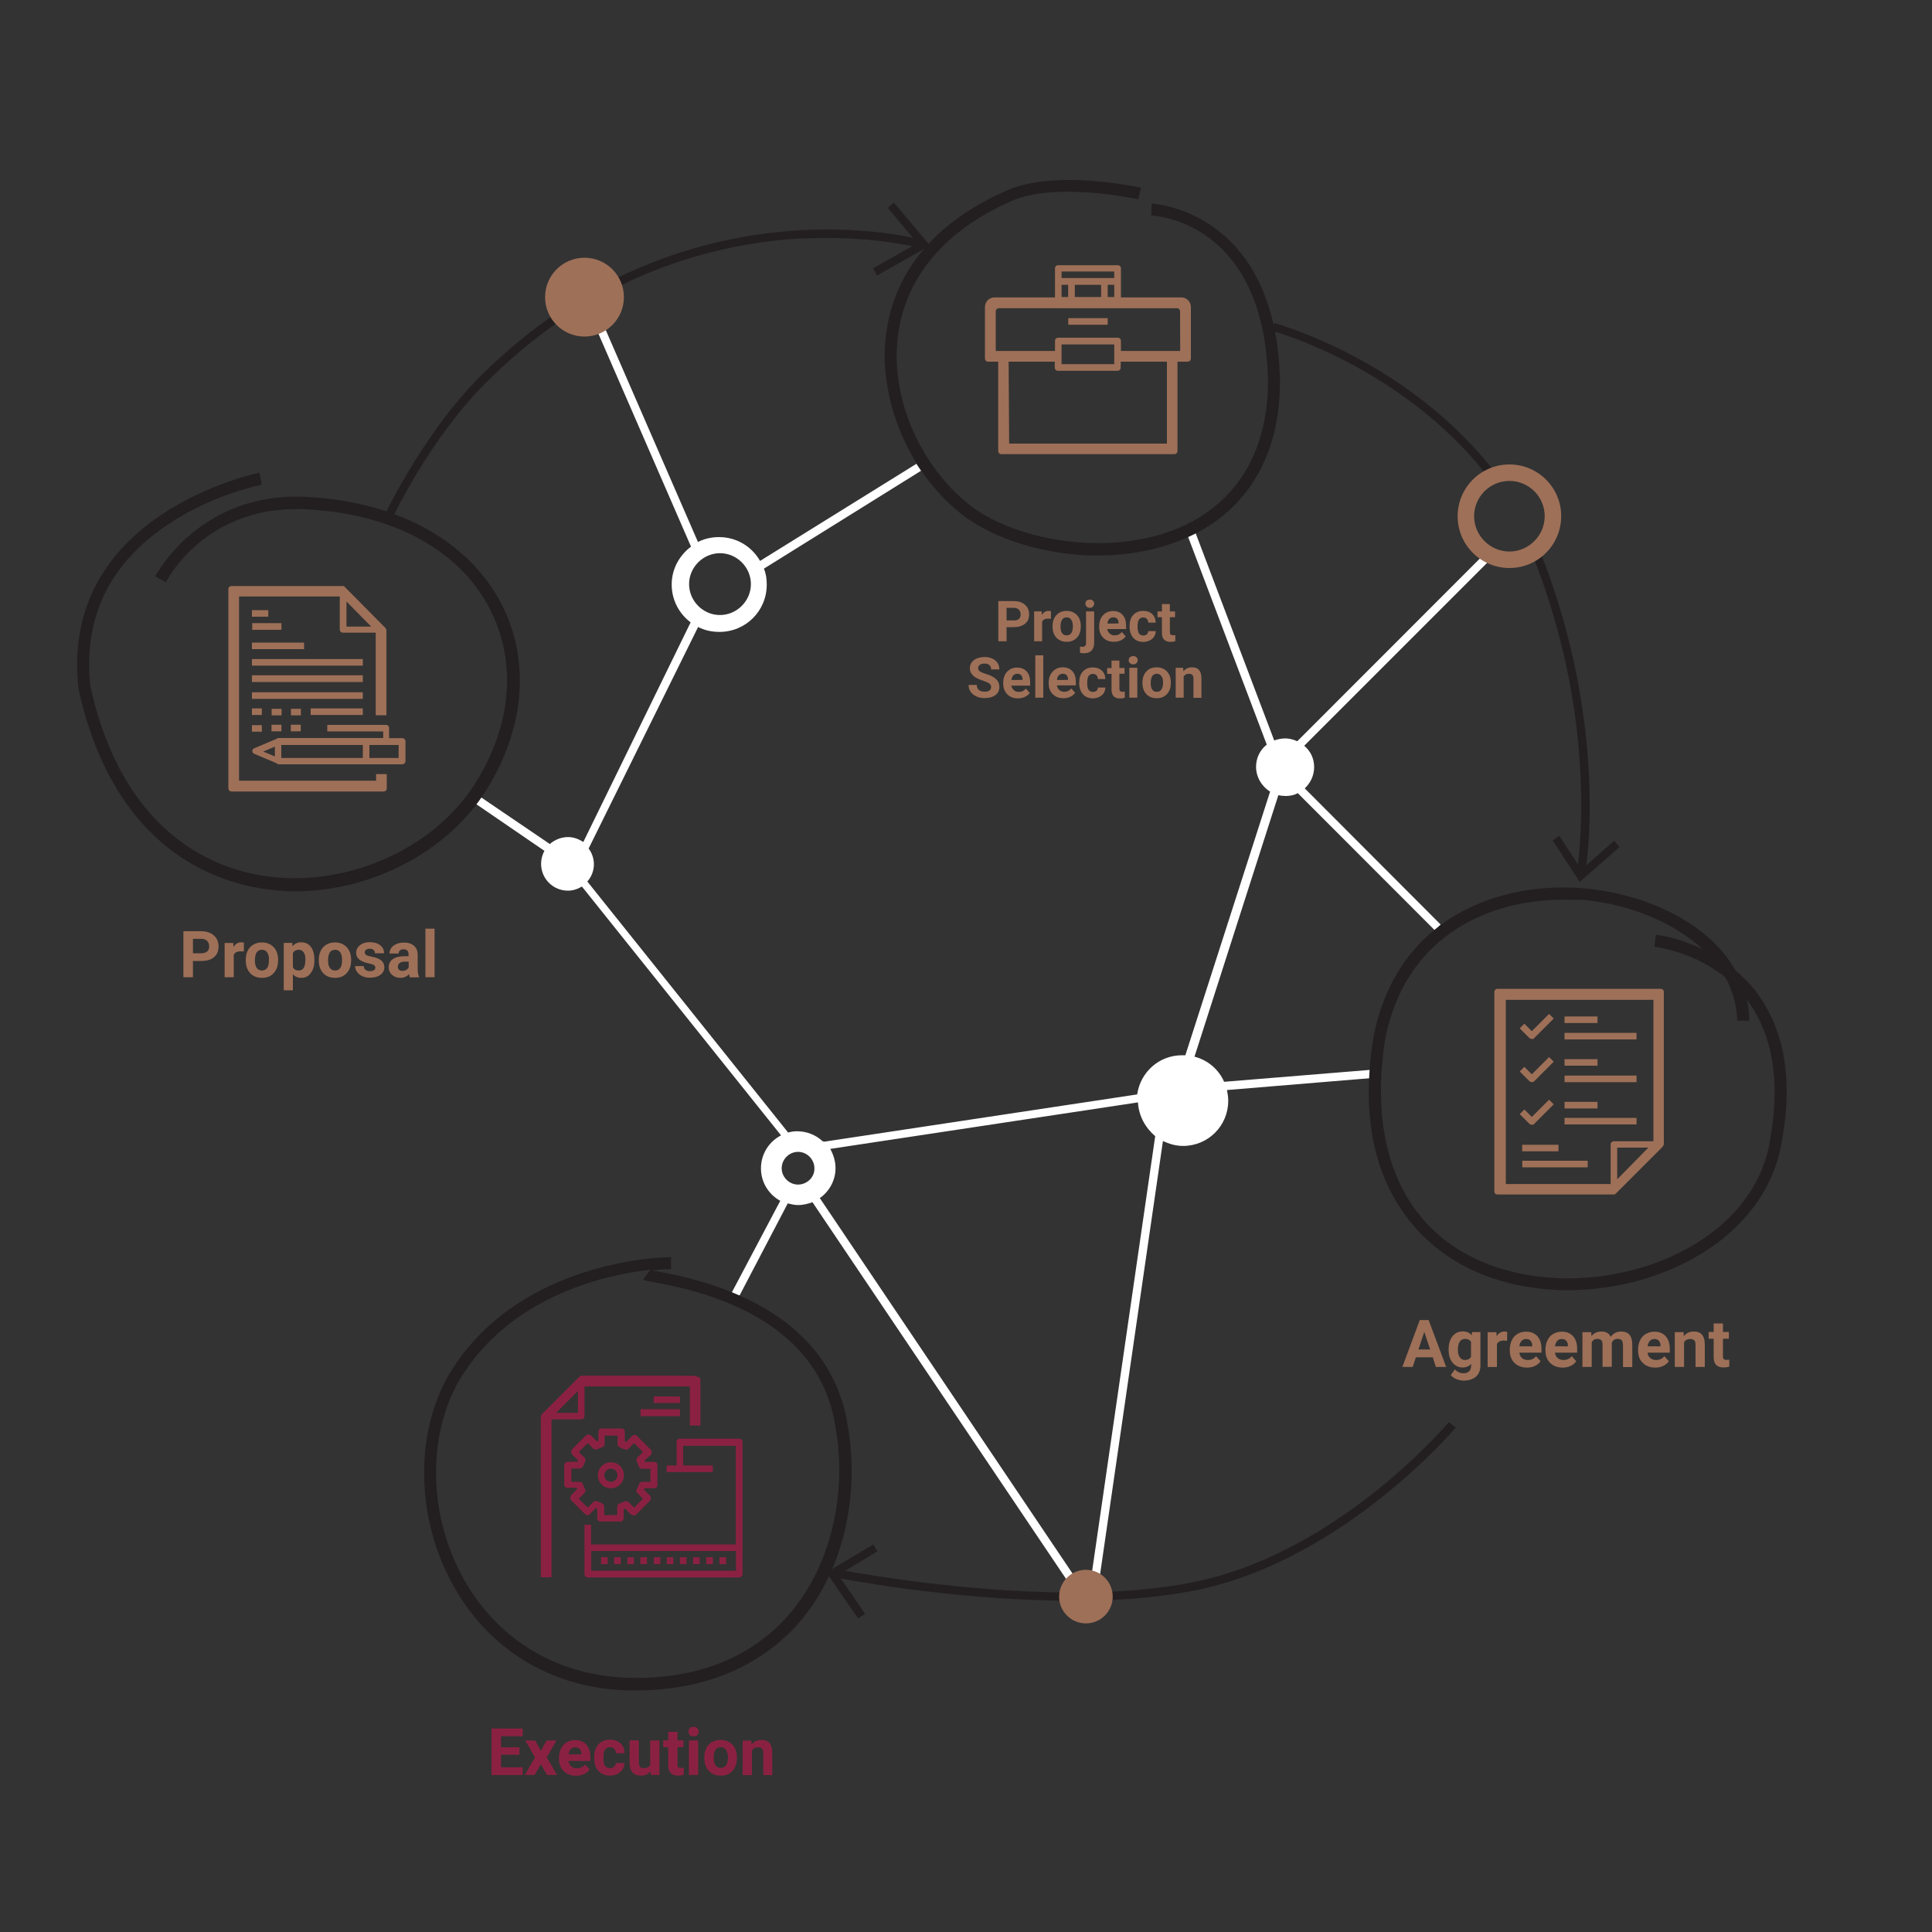 <?xml version="1.0" encoding="utf-8"?>
<!-- Generator: Adobe Illustrator 19.2.0, SVG Export Plug-In . SVG Version: 6.00 Build 0)  -->
<svg version="1.1" id="Layer_1" xmlns="http://www.w3.org/2000/svg" xmlns:xlink="http://www.w3.org/1999/xlink" x="0px" y="0px"
	 viewBox="0 0 1500 1500" style="enable-background:new 0 0 1500 1500;" xml:space="preserve">
<rect x="0" y="0" width="1500" height="1500" fill="#333333" stroke="none"/>
<style type="text/css">
	.st0{fill:#FFFFFF;}
	.st1{fill:#231F20;}
	.st2{fill:#9E7058;}
	.st3{fill:#8B2142;}
	.st4{fill-rule:evenodd;clip-rule:evenodd;fill:#9E7058;}
	.st5{fill-rule:evenodd;clip-rule:evenodd;fill:#8B2142;}
</style>
<g>
	<path class="st0" d="M1020.3,595.6c0-6.8-2.8-12.4-7.7-16.6l149.2-149.2c-2.2-0.6-4.1-1.9-5.4-3.6l-149.2,149.3
		c-2.8-1.3-6.1-2.2-9.3-2.2c-2.8,0-5.8,0.6-8.6,1.6l-61.6-162.5l-6.1,2.2l61.9,163.5c-5.1,4.1-8.3,10.1-8.3,17.3
		c0,8,4.5,15.3,10.9,19.2l-65.8,204.7c-1,0-1.6,0-2.6,0c-17.8,0-32.3,13.1-34.8,30.4l-243,36.7l-1.3-0.4c-5.1-4.8-12.2-7.7-19.8-7.7
		c-2.6,0-4.8,0.4-6.9,1L456,684.4c3.2-3.6,5.1-8.3,5.1-13.4c0-4.5-1.6-9-4.1-12.2l85-172c5.1,2.6,10.5,3.8,16.6,3.8
		c20.4,0,36.7-16.3,36.7-36.7c0-4.5-0.6-8.6-2.2-12.4l122-76l-3.6-5.4l-121.4,75.4c-6.4-11.2-18.2-18.5-31.9-18.5
		c-5.8,0-11.5,1.3-16.3,3.8l-81.4-187.1l-5.8,2.6l81.8,188.1c-9,6.8-15,17.3-15,29.4s5.8,22.7,14.7,29.4l-83.3,170.5
		c-3.6-2.2-7.3-3.8-11.9-3.8c-5.4,0-10.5,2.2-14.1,5.4l-54.2-36.8l-3.6,5.4l53.6,36.7c-1.6,2.8-2.6,6.4-2.6,10.1
		c0,11.5,9.3,20.8,20.8,20.8c4.1,0,7.7-1.3,10.9-3.2l154.6,193.2c-9.3,4.8-15.6,14.4-15.6,25.6c0,10.9,6.1,20.4,15,25.2l-38.3,72.4
		l5.8,2.8l38.3-73.2c2.6,0.6,5.1,1.3,8,1.3c4.1,0,7.7-1,11.2-2.2l201.9,299.9l5.4-3.6L636.5,930.2c7.3-5.1,12.2-13.7,12.2-23.2
		c0-5.4-1.6-10.5-4.1-15l238.9-36.1c0.6,10.5,5.8,19.8,13.4,26.2l-54,372.3l6.4,1l53.6-369.5c4.8,2.2,9.9,3.8,15.6,3.8
		c19.5,0,35.1-15.6,35.1-35.1c0-2.8-0.4-5.4-1-8.3L1065,837l-0.6-6.4l-114,9.3c-4.1-9.5-12.7-16.9-23-19.5l65.1-203
		c1.9,0.4,3.8,0.6,5.8,0.6c3.2,0,6.4-0.6,9.3-2.2L1114,722.3l4.5-4.5L1013,612.1C1017.4,608,1020.3,602.1,1020.3,595.6z M535,453.5
		c0-13.1,10.9-24,24-24s24,10.9,24,24s-10.9,24-24,24C545.9,477.6,535,466.6,535,453.5z M619.6,919.7c-6.9,0-12.7-5.8-12.7-12.7
		s5.8-12.7,12.7-12.7s12.7,5.8,12.7,12.7C632.6,913.9,626.6,919.7,619.6,919.7z"/>
	<path class="st1" d="M229.1,692c-9.5,0-19.2-1-28.7-2.6c-41.3-7.3-113.7-36.7-139.5-154.8V534c-15-135.3,138.9-166.6,140.5-167
		l1.9,9.3c-0.4,0-37.7,7.3-72.4,30.6c-46.1,30.5-66.4,72.9-60.8,125.6c24.6,112.2,92.9,140.3,131.5,147
		c63.8,11.2,134.3-18.8,167.3-71.2c28.4-45,32.6-94.5,11.5-135.3c-23-45.4-74.7-73.8-141.1-77.5c-78.6-4.8-109.2,54-110.5,56.5
		l-8.3-4.5c0.4-0.6,34.5-67,119.4-61.6c69.9,4.1,124.2,34.5,149.4,82.9c22.7,44.1,18.2,96.8-11.9,144.9
		C347.2,661.8,287.9,692,229.1,692z"/>
	<path class="st1" d="M852.3,431.3c-37.7,0-74.4-10.9-98.9-27.2c-42.4-28.4-70.2-86.5-66.1-138.3c2.8-35.5,21-84.6,91.3-116.5
		c37.7-18.8,104.3-4.1,107.3-3.6l-2.2,9c-0.6,0-66.4-14.7-101.2,2.6c-66.1,30.4-83.3,76-85.9,108.9c-4.5,55,27.8,106.9,61.9,130
		c39,26.2,114,37,166.6,9c38.7-20.8,59.4-58.7,59.4-109.8c-2.8-123.2-87.2-128-90.7-128l0.4-9.3c1,0,96.4,4.8,99.6,137.3
		c0,69.2-34.8,102.5-64.1,118.1C905.9,425.8,879.1,431.3,852.3,431.3z"/>
	<path class="st1" d="M1217.2,1001.7c-11.2,0-22-1-32.6-2.8c-40.5-6.9-73.4-26.8-94.5-56.8c-25-34.8-32.9-81.1-23.6-137.6
		c18.8-94.2,100.2-120.6,164.4-114.7c47.6,4.5,95.8,26.8,116.5,63.6c6.1,5.1,11.9,10.9,16.9,17.8c21.7,29.4,28.2,69.2,18.5,118.4
		C1368.9,961.2,1290.7,1001.7,1217.2,1001.7z M1213.8,698.5c-57.2,0-122.3,27.4-138.3,107.9c-15.9,100,25.2,168.6,110.7,183.5
		c77,13.4,172.8-25,187.5-101.5c9-46.6,3.2-84.3-16.9-111.5c-0.4-0.4-0.4-0.6-0.6-1c1.3,5.4,1.9,10.9,1.9,16.6h-9.3
		c-0.4-12.2-3.6-23.6-9.3-33.8c-25.6-20.4-54.6-23.6-55-23.6l1-9.3c1.3,0,17.3,1.9,36.4,11.2c-23.2-21.7-58.3-35.1-92.3-38.3
		C1224.7,698.7,1219.2,698.5,1213.8,698.5z"/>
	<path class="st1" d="M494.1,1312.4c-2.6,0-5.1,0-7.7,0c-59.7-1.9-109.6-33.2-136.9-85.9c-27.8-53.3-26.8-119.4,2.2-164.4
		C407.3,976.5,519,976,521,976l0,0v9.3l0,0c-0.4,0-5.4,0-14.1,1c0.4,0,0.6,0,1.3,0.4c106.6,18.5,139.5,70.9,148.4,111.8
		c12.4,57.8-0.6,119.1-34.8,159.7C591.8,1293.3,547.8,1312.4,494.1,1312.4z M504.9,985.8c-31.9,3.6-104.7,18.5-145.2,80.8
		c-27.4,42.1-28.4,104.7-1.9,155.2c25.8,49.5,72.8,78.8,128.9,80.8c54,1.9,98.4-15.9,127.8-51.4c31.9-38.3,44.7-96.4,32.6-151.6
		c-8.3-38-39.3-86.9-140.8-104.3c-5.1-1-5.8-1-6.9-1.9L504.9,985.8z"/>
	<path class="st1" d="M430.5,244.1c-19.8,13.7-39.6,30-59.1,49.5C328,338,299.2,398.6,299,399.3l5.8,2.6
		c0.4-0.6,28.4-60.4,71.5-103.8c19.2-19.2,38.7-35.5,58.2-48.8C432.8,247.9,431.5,246.3,430.5,244.1z"/>
	<path class="st1" d="M694,157.3l-4.8,4.1l19.5,23.2c-16.9-3.6-55.5-9.5-104.3-4.5c-34.8,3.6-79.2,13.1-126.1,36.1
		c1.3,1.6,2.2,3.6,2.8,5.8c46-22.7,89.4-31.9,123.5-35.5c64.8-6.4,111.1,6.4,111.8,6.4l9.9,2.8L694,157.3z"/>
	<path class="st1" d="M1159.2,364.8c-67.7-86.1-168.9-113.7-169.8-114l-1.6,6.1c1.3,0.4,99.6,27.2,166.1,111.5
		C1155.3,366.8,1156.9,365.8,1159.2,364.8z"/>
	<path class="st1" d="M1195.9,428.7c-1.6,1.3-3.6,2.2-5.8,2.8c52.8,132.8,34.5,242.3,34.5,243.3l6.4,1
		C1231.3,674.9,1249.5,563.7,1195.9,428.7z"/>
	<polygon class="st1" points="1226.5,684.7 1205.5,652.5 1210.6,648.9 1227.8,675.2 1253.3,652.7 1257.4,657.6 	"/>
	<path class="st1" d="M828.7,1236.4c-90.7-0.6-178.1-17.8-179.4-18.2l-1.3,6.4c1.3,0.4,88.7,17.6,179.8,18.2
		C827.7,1241,828.1,1238.7,828.7,1236.4z"/>
	<path class="st1" d="M1124.9,1104.2c-1,1-84,99.6-195.1,123.5c-22.4,4.8-47.3,7.3-72.2,8.3c0.6,1.9,1.3,4.1,1.3,6.4
		c25.2-1,49.8-3.6,72.4-8.3c113.3-24.6,198-124.6,199-125.8L1124.9,1104.2z"/>
	<polygon class="st1" points="666.2,1256.6 641.6,1220.8 678,1199.1 681.2,1204.5 650.9,1222.7 671.6,1253 	"/>
	
		<rect x="676.7" y="197.2" transform="matrix(0.871 -0.491 0.491 0.871 -8.425 368.805)" class="st1" width="43.1" height="6.4"/>
	<circle class="st2" cx="453.8" cy="230.7" r="30.6"/>
	<path class="st2" d="M1171.9,373.4c15.3,0,27.4,12.4,27.4,27.4s-12.4,27.4-27.4,27.4s-27.4-12.4-27.4-27.4
		S1156.7,373.4,1171.9,373.4 M1171.9,360.6c-22.4,0-40.2,18.2-40.2,40.2c0,22.4,18.2,40.2,40.2,40.2c22.4,0,40.2-18.2,40.2-40.2
		C1212.2,378.8,1194.3,360.6,1171.9,360.6L1171.9,360.6z"/>
	<ellipse class="st2" cx="843.1" cy="1239.6" rx="20.8" ry="20.8"/>
	<path class="st3" d="M573.9,1224.7H456.4c-1.6,0-2.6-1-2.6-2.6v-38.3h5.1v15.3h112.4v-76.6h-40.9v15.3h23v5.1h-35.8v-5.1h7.7v-18.2
		c0-1.6,1-2.6,2.6-2.6h46c1.6,0,2.6,1,2.6,2.6v102.2C576.5,1223.3,575.5,1224.7,573.9,1224.7z M571.4,1204.2H459v15.3h112.4V1204.2z
		 M471.8,1214.4h-5.1v-5.4h5.1V1214.4z M481.9,1214.4h-5.1v-5.4h5.1V1214.4z M492.2,1214.4h-5.1v-5.4h5.1V1214.4z M502.3,1214.4
		h-5.1v-5.4h5.1V1214.4z M512.7,1214.4h-5.1v-5.4h5.1V1214.4z M522.8,1214.4h-5.1v-5.4h5.1V1214.4z M533,1214.4h-5.1v-5.4h5.1
		V1214.4z M543.2,1214.4h-5.1v-5.4h5.1V1214.4z M553.5,1214.4h-5.1v-5.4h5.1V1214.4z M563.7,1214.4h-5.1v-5.4h5.1V1214.4z
		 M535.6,1076.4h-81.8v23c0,1.6-1,2.6-2.6,2.6h-23v122.6h-8.3v-125.2c0-0.4,0.4-0.6,0.4-0.6v-0.4c0.4-0.4,0.4-0.6,0.6-0.6l28.7-28.7
		c0.4-0.4,0.6-0.4,0.6-0.6h0.4c0.4-0.4,0.6-0.4,0.6-0.4H538c1.6,0,5.8,1,5.8,2.6v36.1h-8.2V1076.4z M448.7,1080l-16.9,16.9h16.9
		V1080z M527.9,1084.2v5.1h-20.4v-5.1H527.9z M527.9,1099.5h-30.6v-5.4h30.6V1099.5z M441,1134.9h7.3c0.4-0.4,0.4-0.6,0.6-1
		l-4.8-4.8c-0.6-0.6-0.6-1-0.6-1.9c0-0.6,0.4-1.3,0.6-1.9l10.9-10.9c0.6-0.6,1-0.6,1.9-0.6c0.6,0,1.3,0.4,1.9,0.6l4.8,4.8
		c0.4-0.4,0.6-0.4,1-0.6v-6.9c0-1.6,1-2.6,2.6-2.6h15.3c1.6,0,2.6,1,2.6,2.6v7.3c0.4,0.4,0.6,0.4,1,0.6l4.8-4.8c1-1,2.6-1,3.6,0
		l10.9,10.9c0.6,0.6,0.6,1,0.6,1.9c0,0.6-0.4,1.3-0.6,1.9l-5.1,4.5c0.4,0.4,0.4,0.6,0.6,1h6.9c1.6,0,2.6,1,2.6,2.6v15.3
		c0,1.6-1,2.6-2.6,2.6h-7.3c-0.4,0.4-0.4,0.6-0.6,1l4.8,4.8c0.6,0.6,0.6,1,0.6,1.9c0,0.6-0.4,1.3-0.6,1.9l-10.9,10.9
		c-0.6,0.6-1,0.6-1.9,0.6c-0.6,0-1.3-0.4-1.9-0.6l-4.8-4.8c-0.4,0.4-0.6,0.4-1,0.6v6.9c0,1.6-1,2.6-2.6,2.6h-15.3
		c-1.6,0-2.6-1-2.6-2.6v-7.3c-0.4-0.4-0.6-0.4-1-0.6l-4.8,4.8c-1,1-2.6,1-3.6,0l-10.9-10.9c-0.6-0.6-0.6-1-0.6-1.9
		c0-0.6,0.4-1.3,0.6-1.9l4.8-4.8c-0.4-0.4-0.4-0.6-0.6-1h-6.9c-1.6,0-2.6-1-2.6-2.6v-15.3C438.6,1135.8,439.5,1134.9,441,1134.9z
		 M443.6,1150.5h6.4c1.3,0,2.2,0.6,2.6,1.9c0.4,0.6,1,2.6,1.3,3.2c0.4,0.6,0.6,1,0.6,1.6s-0.4,1.3-0.6,1.9l-4.5,4.5l6.9,6.9l4.5-4.5
		c0.6-0.6,1-0.6,1.9-0.6s5.4,1.9,5.8,2.6c0.6,0.6,0.6,1,0.6,1.9v6.4h10.1v-6.4c0-1.3,0.6-2.2,1.9-2.6c0.6-0.4,2.6-1,3.2-1.3
		s1-0.6,1.6-0.6s1.3,0.4,1.9,0.6l4.5,4.5l6.9-6.9l-4.5-4.5c-0.6-0.6-0.6-1-0.6-1.9c0-0.6,0.4-1,0.6-1.6c0.4-0.6,1.3-2.6,1.3-3.2
		c0.4-1,1.3-1.9,2.6-1.9h6.4v-10.1h-6.4c-1.3,0-2.2-0.6-2.6-1.9c-0.4-0.6-1-2.6-1.3-3.2c-0.4-0.6-0.6-1-0.6-1.6s0.4-1.3,0.6-1.9
		l4.5-4.5l-6.9-6.9l-4.5,4.5c-0.6,0.6-1,0.6-1.9,0.6s-5.4-1.9-5.8-2.6c-0.6-0.6-0.6-1-0.6-1.9v-6.4h-10.1v6.4c0,1.3-0.6,2.2-1.9,2.6
		c-0.6,0.4-2.6,1-3.2,1.3c-0.6,0.4-1,0.6-1.6,0.6s-1.3-0.4-1.9-0.6l-4.5-4.5l-6.9,6.9l4.5,4.5c0.6,0.6,0.6,1,0.6,1.9
		c0,1-1.9,5.4-2.6,5.8c-0.6,0.6-1,0.6-1.9,0.6h-6.4V1150.5L443.6,1150.5z M474.3,1135.3c5.8,0,10.1,4.5,10.1,10.1
		c0,5.8-4.5,10.1-10.1,10.1c-5.7,0-10.1-4.5-10.1-10.1C464.1,1139.7,468.9,1135.3,474.3,1135.3z M474.3,1150.5
		c2.8,0,5.1-2.2,5.1-5.1s-2.2-5.1-5.1-5.1c-2.8,0-5.1,2.2-5.1,5.1C469.2,1148,471.4,1150.5,474.3,1150.5z"/>
	<path class="st2" d="M312.1,593.4H216c-0.4,0-0.6-0.4-0.6-0.4c-0.4,0-0.6,0-0.6-0.4l-17.3-7.3c-1-0.4-1.6-1.3-1.6-2.2
		c0-1,0.6-1.9,1.6-2.2l17.3-7.3c0.6-0.4,1-0.6,1.6-0.6h81.1v-5.1h-43.4v-5.1h45.4c1.6,0,2.6,1,2.6,2.6v7.7h10.1c1.6,0,2.6,1,2.6,2.6
		V591C314.7,592.4,313.7,593.4,312.1,593.4z M213.4,579.7l-9,3.8l9,3.8V579.7z M281.7,578.4h-63.3v10.1h63.3V578.4L281.7,578.4z
		 M309.5,578.4h-22.7v10.1h22.7V578.4z M195.6,563h7.7v5.1h-7.7V563z M195.6,555.1V550h7.7v5.1H195.6z M281.7,529.5h-86.1v-5.2h86.1
		V529.5L281.7,529.5z M281.7,516.8h-86.1v-5.1h86.1V516.8L281.7,516.8z M236.1,504h-40.5v-5.1h40.5V504z M195.6,473.7h12.7v5.1
		h-12.7V473.7z M218.5,489h-22.7v-5.2h22.7V489z M281.7,555.1h-40.5V550h40.5V555.1z M233.5,567.8h-7.7v-5.1h7.7V567.8z
		 M225.9,550.3h7.7v5.1h-7.7V550.3z M195.6,537.5h86.1v5.1h-86.1V537.5z M218.5,567.8h-7.7v-5.1h7.7V567.8z M210.9,550.3h7.7v5.1
		h-7.7V550.3z M291.6,491.2h-25.2c-1.6,0-2.6-1-2.6-2.6v-25.5h-78.2v143H292V601h8.3v10.9c0,1.6-1,2.6-2.6,2.6H179.9
		c-1.6,0-2.6-1-2.6-2.6V457.6c0-1.6,1-2.6,2.6-2.6h86.9c0.4,0,0.6,0.4,0.6,0.4l0,0c0.4,0.4,0.6,0.4,0.6,0.6l31,31.3
		c0.4,0.4,0.4,0.6,0.6,0.6v0.4c0.4,0.4,0.4,0.6,0.4,0.6v66.4h-8.3v-64.1H291.6z M269,467v19.5h19.2L269,467z"/>
	<path class="st2" d="M921.9,280.8h-7.7V350c0,1.6-1,2.6-2.6,2.6h-134c-1.6,0-2.6-1-2.6-2.6v-69.2h-7.7c-1.6,0-2.6-1-2.6-2.6v-39.6
		c0-4.5,3.2-7.7,7.7-7.7h46.7v-22.4c0-1.6,1-2.6,2.6-2.6h46c1.6,0,2.6,1,2.6,2.6v22.4h46.6c4.5,0,7.7,3.2,7.7,7.7v39.6
		C924.5,279.9,923.6,280.8,921.9,280.8z M783.5,344.4H906v-63.6h-35.9v4.5c0,1.6-1,2.6-2.6,2.6h-46c-1.6,0-2.6-1-2.6-2.6v-4.5h-35.8
		L783.5,344.4L783.5,344.4z M865.1,282.7v-15.3h-40.9v15.3H865.1z M865.1,210.8h-40.9v5.1h40.9V210.8z M824.2,221.1v9.5h5.1v-9.5
		H824.2z M834.5,221.1v9.5h20.4v-9.5H834.5z M865.1,221.1H860v9.5h5.1V221.1z M916.2,241.9c0-1.6-1-2.6-2.6-2.6H775.7
		c-1.6,0-2.6,1-2.6,2.6v30.6h46v-7.7c0-1.6,1-2.6,2.6-2.6h46c1.6,0,2.6,1,2.6,2.6v7.7h46L916.2,241.9L916.2,241.9z M829.4,247H860
		v5.1h-30.6V247z"/>
	<path class="st2" d="M1291.4,889.4L1291.4,889.4c-0.4,0.6-0.4,0.6-0.6,1l-36.4,36.4c-0.6,0.6-1,0.6-1.9,0.6h-89.7
		c-1.6,0-2.6-1-2.6-2.6V770.3c0-1.6,1-2.6,2.6-2.6h126.4c1.6,0,2.6,1,2.6,2.6v118.1C1291.7,888.8,1291.7,889.1,1291.4,889.4z
		 M1255.6,915.6l24.2-24.6h-24.2V915.6z M1283.4,776.3h-114.3v143h81.4v-30.6c0-1.6,1-2.6,2.6-2.6h30.6V776.3H1283.4z M1214.7,867.9
		h55.9v5.1h-55.9V867.9z M1214.7,835.1h55.9v5.1h-55.9V835.1z M1214.7,801.9h55.9v5.1h-55.9V801.9z M1214.7,789.2h25.6v5.1h-25.6
		V789.2z M1181.8,888.8h28.2v5.1h-28.2V888.8z M1189.5,873.3c-0.6,0-1.3-0.4-1.9-0.6l-7.7-7.7l3.6-3.6l5.8,5.8l13.4-13.4l3.6,3.6
		l-15.3,15.3C1190.8,873.2,1190.1,873.3,1189.5,873.3z M1189.5,840.2c-0.6,0-1.3-0.4-1.9-0.6l-7.7-7.7l3.6-3.6l5.8,5.8l13.4-13.4
		l3.6,3.6l-15.3,15.3C1190.8,839.9,1190.1,840.2,1189.5,840.2z M1189.5,806.7c-0.6,0-1.3-0.4-1.9-0.6l-7.7-7.7l3.6-3.6l5.8,5.8
		l13.4-13.4l3.6,3.6l-15.3,15.3C1190.8,806.7,1190.1,806.7,1189.5,806.7z M1240.3,827.4h-25.6v-5.1h25.6V827.4z M1240.3,860.6h-25.6
		v-5.1h25.6V860.6z M1232.7,906.3h-50.8v-5.1h50.8V906.3z"/>
</g>
<path class="st4" d="M330.3,758.7V721h7.1v37.7H330.3z M317.6,756.3c-1.7,1.9-4,2.9-6.7,2.9c-2.6,0-4.8-0.8-6.5-2.3
	c-1.7-1.5-2.6-3.4-2.6-5.7c0-2.8,1-5,3.1-6.5c2.1-1.5,5.1-2.3,9-2.3h3.3V741c0-1.2-0.3-2.2-0.9-2.9c-0.6-0.7-1.6-1.1-3-1.1
	c-1.2,0-2.1,0.3-2.8,0.9c-0.7,0.6-1,1.4-1,2.4h-7.1c0-1.5,0.5-3,1.4-4.3c0.9-1.3,2.3-2.3,4-3.1c1.7-0.7,3.7-1.1,5.8-1.1
	c3.3,0,5.9,0.8,7.8,2.5c1.9,1.6,2.9,4,2.9,6.9v11.5c0,2.5,0.4,4.4,1.1,5.7v0.4h-7.2C318,758.1,317.8,757.3,317.6,756.3z
	 M317.3,746.6h-2.7c-3.6,0-5.4,1.2-5.7,3.7l0,0.4c0,0.9,0.3,1.6,0.9,2.2c0.6,0.6,1.5,0.9,2.6,0.9c1,0,2-0.2,2.9-0.7
	c0.9-0.5,1.5-1.1,2-1.9V746.6z M288.3,742.7c1.8,0.4,3.3,0.7,4.5,1.2c3.7,1.4,5.6,3.8,5.6,7.1c0,2.4-1,4.4-3.1,5.9
	c-2.1,1.5-4.8,2.2-8.1,2.2c-2.2,0-4.2-0.4-5.9-1.2c-1.7-0.8-3.1-1.9-4.1-3.3c-1-1.4-1.5-2.9-1.5-4.5h6.7c0.1,1.3,0.5,2.2,1.4,2.9
	c0.9,0.7,2,1,3.5,1c1.4,0,2.4-0.3,3.1-0.8c0.7-0.5,1-1.2,1-2c0-0.9-0.4-1.6-1.3-2c-0.9-0.5-2.2-0.9-4.1-1.3c-6.3-1.3-9.5-4-9.5-8.1
	c0-2.4,1-4.3,2.9-5.9c2-1.6,4.5-2.4,7.7-2.4c3.4,0,6.1,0.8,8.1,2.4c2,1.6,3,3.6,3,6.2h-7.1c0-1-0.3-1.9-1-2.5c-0.7-0.7-1.7-1-3.1-1
	c-1.2,0-2.1,0.3-2.8,0.8c-0.7,0.5-1,1.2-1,2.1c0,0.8,0.4,1.4,1.1,1.9C285.2,742,286.5,742.4,288.3,742.7z M260.1,759.2
	c-3.8,0-6.9-1.2-9.2-3.7c-2.3-2.5-3.4-5.8-3.4-10v-0.3c0-2.6,0.5-5,1.5-7c1-2.1,2.5-3.7,4.4-4.8c1.9-1.1,4.1-1.7,6.6-1.7
	c3.6,0,6.5,1.1,8.8,3.3c2.3,2.2,3.5,5.2,3.8,8.9l0,1.8c0,4.1-1.1,7.3-3.4,9.8C267,758,264,759.2,260.1,759.2z M264.2,739.4
	c-1-1.4-2.3-2-4.1-2c-1.7,0-3.1,0.7-4,2c-0.9,1.4-1.4,3.4-1.4,6.3c0,2.5,0.5,4.5,1.4,5.8c0.9,1.3,2.3,2,4.1,2c1.7,0,3.1-0.7,4-2
	c1-1.3,1.4-3.4,1.4-6.3C265.6,742.7,265.1,740.8,264.2,739.4z M233.9,759.2c-2.7,0-4.9-0.9-6.5-2.8v12.5h-7.1v-36.8h6.6l0.2,2.6
	c1.7-2.1,4-3.1,6.7-3.1c3.3,0,5.8,1.2,7.6,3.6c1.8,2.4,2.7,5.8,2.7,10v0.4c0,4.1-0.9,7.4-2.8,9.8C239.6,758,237.1,759.2,233.9,759.2
	z M235.8,739.4c-0.9-1.3-2.1-2-3.8-2c-2.2,0-3.8,0.9-4.6,2.6v10.9c0.9,1.8,2.4,2.6,4.6,2.6c3.4,0,5.1-2.8,5.1-8.3
	C237.2,742.6,236.7,740.7,235.8,739.4z M203.4,759.2c-3.8,0-6.9-1.2-9.2-3.7c-2.3-2.5-3.4-5.8-3.4-10v-0.3c0-2.6,0.5-5,1.5-7
	c1-2.1,2.5-3.7,4.4-4.8c1.9-1.1,4.1-1.7,6.6-1.7c3.6,0,6.5,1.1,8.8,3.3c2.3,2.2,3.5,5.2,3.8,8.9l0,1.8c0,4.1-1.1,7.3-3.4,9.8
	C210.3,758,207.2,759.2,203.4,759.2z M207.4,739.4c-1-1.4-2.3-2-4.1-2c-1.7,0-3.1,0.7-4,2c-0.9,1.4-1.4,3.4-1.4,6.3
	c0,2.5,0.5,4.5,1.4,5.8c0.9,1.3,2.3,2,4.1,2c1.7,0,3.1-0.7,4-2c1-1.3,1.4-3.4,1.4-6.3C208.9,742.7,208.4,740.8,207.4,739.4z
	 M186.8,738.6c-2.7,0-4.4,0.9-5.3,2.7v17.4h-7.1v-26.6h6.7l0.2,3.2c1.4-2.4,3.4-3.7,5.9-3.7c0.8,0,1.5,0.1,2.2,0.3l-0.1,6.8
	C188.4,738.7,187.6,738.6,186.8,738.6z M156.3,746.1h-6.5v12.6h-7.4V723h13.9c2.7,0,5,0.5,7.1,1.5c2,1,3.6,2.4,4.7,4.2
	c1.1,1.8,1.6,3.9,1.6,6.2c0,3.5-1.2,6.3-3.6,8.3C163.9,745.1,160.6,746.1,156.3,746.1z M160.9,730.6c-1-1.1-2.5-1.6-4.3-1.7h-6.8
	v11.2h6.6c1.9,0,3.4-0.5,4.5-1.4c1-0.9,1.5-2.2,1.5-3.9C162.4,733.1,161.9,731.7,160.9,730.6z"/>
<path class="st4" d="M926.6,541.7v-14.8c0-1.3-0.3-2.3-0.9-2.9c-0.6-0.6-1.5-0.9-2.8-0.9c-1.7,0-3,0.7-3.9,2.2v16.4h-6.2v-23.2h5.8
	l0.2,2.7c1.7-2.1,3.9-3.1,6.7-3.1c2.5,0,4.3,0.7,5.5,2.2c1.2,1.4,1.8,3.6,1.8,6.5v15H926.6z M902.1,491.7v-12.5h-3.4v-4.5h3.4V469
	h6.2v5.7h4v4.5h-4v11.6c0,0.9,0.2,1.5,0.5,1.8c0.3,0.4,1,0.6,1.9,0.6c0.7,0,1.3,0,1.8-0.1v4.7c-1.2,0.4-2.5,0.6-3.7,0.6
	C904.4,498.3,902.2,496.1,902.1,491.7z M905.7,521c2,1.9,3.1,4.5,3.3,7.8l0,1.6c0,3.6-1,6.4-3,8.5c-2,2.1-4.6,3.2-8,3.2
	c-3.3,0-6-1.1-8-3.2c-2-2.1-3-5.1-3-8.7v-0.3c0-2.3,0.4-4.3,1.3-6.1c0.9-1.8,2.2-3.2,3.8-4.2c1.7-1,3.6-1.5,5.8-1.5
	C901.2,518.1,903.8,519.1,905.7,521z M898.1,523.1c-1.5,0-2.7,0.6-3.5,1.8c-0.8,1.2-1.2,3-1.2,5.5c0,2.2,0.4,3.9,1.2,5
	c0.8,1.2,2,1.7,3.6,1.7c1.5,0,2.7-0.6,3.5-1.7c0.8-1.2,1.3-3,1.3-5.5c0-2.2-0.4-3.8-1.3-5C900.8,523.7,899.6,523.1,898.1,523.1z
	 M884.3,491.8c0.7,1,1.8,1.6,3.3,1.6c1.1,0,2.1-0.3,2.8-0.9c0.7-0.6,1.1-1.5,1.1-2.5h5.8c0,1.6-0.4,3-1.3,4.3c-0.8,1.3-2,2.3-3.5,3
	c-1.5,0.7-3.1,1.1-4.8,1.1c-3.3,0-5.9-1.1-7.8-3.2c-1.9-2.1-2.9-5-2.9-8.7V486c0-3.6,0.9-6.4,2.8-8.5c1.9-2.1,4.5-3.2,7.8-3.2
	c2.9,0,5.2,0.8,7,2.5c1.7,1.6,2.6,3.8,2.7,6.6h-5.8c0-1.2-0.4-2.2-1.1-2.9c-0.7-0.8-1.7-1.1-2.8-1.1c-1.4,0-2.5,0.5-3.3,1.6
	c-0.7,1.1-1.1,2.8-1.1,5.1v0.6C883.2,489,883.6,490.7,884.3,491.8z M879.9,509.4c1.1,0,1.9,0.3,2.5,0.9c0.6,0.6,0.9,1.4,0.9,2.3
	c0,0.9-0.3,1.7-1,2.3c-0.6,0.6-1.5,0.9-2.5,0.9c-1,0-1.9-0.3-2.5-0.9c-0.6-0.6-1-1.4-1-2.3c0-0.9,0.3-1.7,0.9-2.3
	C878,509.7,878.8,509.4,879.9,509.4z M861.6,491.9c1,0.9,2.3,1.4,3.8,1.4c2.4,0,4.2-0.9,5.6-2.6l3,3.4c-0.9,1.3-2.2,2.3-3.8,3.1
	c-1.6,0.7-3.3,1.1-5.3,1.1c-3.4,0-6.2-1-8.3-3.1c-2.1-2.1-3.2-4.9-3.2-8.3v-0.6c0-2.3,0.4-4.4,1.3-6.2c0.9-1.8,2.2-3.2,3.8-4.2
	c1.6-1,3.5-1.5,5.6-1.5c3.2,0,5.7,1,7.5,3c1.8,2,2.7,4.8,2.7,8.5v2.5h-14.7C859.9,489.8,860.6,491,861.6,491.9z M868.4,484.1v-0.5
	c0-1.4-0.4-2.4-1.1-3.2c-0.7-0.8-1.7-1.1-3-1.1c-1.2,0-2.2,0.4-3,1.2c-0.8,0.8-1.3,2-1.5,3.6H868.4z M858.2,527.2h-5.8
	c0-1.2-0.4-2.2-1.1-2.9c-0.7-0.8-1.7-1.1-2.8-1.1c-1.4,0-2.5,0.5-3.3,1.6c-0.7,1.1-1.1,2.8-1.1,5.1v0.6c0,2.4,0.4,4.1,1.1,5.1
	c0.7,1,1.8,1.6,3.3,1.6c1.1,0,2.1-0.3,2.8-0.9c0.7-0.6,1.1-1.5,1.1-2.5h5.8c0,1.6-0.4,3-1.3,4.3c-0.8,1.3-2,2.3-3.5,3
	c-1.5,0.7-3.1,1.1-4.8,1.1c-3.3,0-5.9-1.1-7.8-3.2c-1.9-2.1-2.9-5-2.9-8.7v-0.4c0-3.6,0.9-6.4,2.8-8.5c1.9-2.1,4.5-3.2,7.8-3.2
	c2.9,0,5.2,0.8,7,2.5C857.2,522.2,858.1,524.4,858.2,527.2z M846.2,471.9c-1,0-1.9-0.3-2.5-0.9c-0.6-0.6-1-1.4-1-2.3
	c0-0.9,0.3-1.7,0.9-2.3c0.6-0.6,1.5-0.9,2.5-0.9s1.9,0.3,2.5,0.9c0.6,0.6,0.9,1.4,0.9,2.3c0,0.9-0.3,1.7-1,2.3
	C848.1,471.6,847.3,471.9,846.2,471.9z M843.3,474.7h6.2v24.4c0,2.6-0.7,4.5-2,6c-1.4,1.4-3.3,2.1-5.9,2.1c-1.1,0-2.1-0.1-3.1-0.4
	V502c0.7,0.1,1.4,0.2,1.9,0.2c1.9,0,2.8-1,2.8-3V474.7z M828.2,498.3c-3.3,0-6-1.1-8-3.2c-2-2.1-3-5.1-3-8.7v-0.3
	c0-2.3,0.4-4.3,1.3-6.1c0.9-1.8,2.2-3.2,3.8-4.2c1.7-1,3.6-1.5,5.8-1.5c3.1,0,5.7,1,7.7,2.9c2,1.9,3.1,4.5,3.3,7.8l0,1.6
	c0,3.6-1,6.4-3,8.5C834.2,497.2,831.5,498.3,828.2,498.3z M831.7,481.1c-0.8-1.2-2-1.8-3.6-1.8c-1.5,0-2.7,0.6-3.5,1.8
	c-0.8,1.2-1.2,3-1.2,5.5c0,2.2,0.4,3.9,1.2,5c0.8,1.2,2,1.7,3.6,1.7c1.5,0,2.7-0.6,3.5-1.7c0.8-1.2,1.3-3,1.3-5.5
	C832.9,483.9,832.5,482.2,831.7,481.1z M813.7,480.3c-2.3,0-3.9,0.8-4.6,2.4v15.2h-6.2v-23.2h5.8l0.2,2.8c1.2-2.1,3-3.2,5.2-3.2
	c0.7,0,1.3,0.1,1.9,0.3l-0.1,5.9C815.1,480.4,814.4,480.3,813.7,480.3z M787.1,535.8c1,0.9,2.3,1.4,3.8,1.4c2.4,0,4.2-0.9,5.6-2.6
	l3,3.4c-0.9,1.3-2.2,2.3-3.8,3.1c-1.6,0.7-3.3,1.1-5.3,1.1c-3.4,0-6.2-1-8.3-3.1c-2.1-2.1-3.2-4.9-3.2-8.3v-0.6
	c0-2.3,0.4-4.4,1.3-6.2c0.9-1.8,2.2-3.2,3.8-4.2c1.6-1,3.5-1.5,5.6-1.5c3.2,0,5.7,1,7.5,3c1.8,2,2.7,4.8,2.7,8.5v2.5h-14.7
	C785.5,533.6,786.1,534.9,787.1,535.8z M793.9,527.9v-0.5c0-1.4-0.4-2.4-1.1-3.2c-0.7-0.8-1.7-1.1-3-1.1c-1.2,0-2.2,0.4-3,1.2
	c-0.8,0.8-1.3,2-1.5,3.6H793.9z M787.1,486.9h-5.6v11h-6.4v-31.2h12.2c2.3,0,4.4,0.4,6.2,1.3c1.8,0.9,3.1,2.1,4.1,3.6
	c1,1.6,1.4,3.4,1.4,5.4c0,3.1-1,5.5-3.1,7.2C793.7,486,790.8,486.9,787.1,486.9z M791.1,473.4c-0.9-0.9-2.1-1.4-3.7-1.5h-5.9v9.8
	h5.7c1.7,0,3-0.4,3.9-1.2c0.9-0.8,1.3-1.9,1.3-3.4C792.4,475.5,792,474.3,791.1,473.4z M769.5,519.7c0-1.4-0.4-2.5-1.3-3.3
	s-2.2-1.2-3.8-1.2c-1.6,0-2.8,0.3-3.7,1c-0.9,0.7-1.3,1.5-1.3,2.6c0,1,0.5,1.9,1.5,2.5c1,0.7,2.5,1.3,4.5,1.9c3.7,1.1,6.3,2.5,8,4.1
	c1.7,1.6,2.5,3.7,2.5,6.1c0,2.7-1,4.8-3.1,6.3c-2,1.5-4.8,2.3-8.2,2.3c-2.4,0-4.6-0.4-6.5-1.3c-2-0.9-3.5-2.1-4.5-3.6
	c-1-1.5-1.6-3.3-1.6-5.3h6.4c0,3.4,2.1,5.2,6.2,5.2c1.5,0,2.7-0.3,3.6-0.9c0.9-0.6,1.3-1.5,1.3-2.6c0-1.2-0.4-2.1-1.3-2.8
	c-0.9-0.6-2.4-1.3-4.6-2.1c-2.2-0.7-4-1.4-5.3-2.1c-3.5-1.9-5.3-4.5-5.3-7.7c0-1.7,0.5-3.2,1.4-4.5c0.9-1.3,2.3-2.4,4.1-3.1
	c1.8-0.7,3.8-1.1,6-1.1c2.2,0,4.2,0.4,5.9,1.2c1.7,0.8,3.1,1.9,4.1,3.4c1,1.5,1.4,3.1,1.4,5H769.5z M810,541.7h-6.2v-32.9h6.2V541.7
	z M819.5,519.6c1.6-1,3.5-1.5,5.6-1.5c3.2,0,5.7,1,7.5,3c1.8,2,2.7,4.8,2.7,8.5v2.5h-14.7c0.2,1.5,0.8,2.7,1.8,3.6
	c1,0.9,2.3,1.4,3.8,1.4c2.4,0,4.2-0.9,5.6-2.6l3,3.4c-0.9,1.3-2.2,2.3-3.8,3.1c-1.6,0.7-3.3,1.1-5.3,1.1c-3.4,0-6.2-1-8.3-3.1
	c-2.1-2.1-3.2-4.9-3.2-8.3v-0.6c0-2.3,0.4-4.4,1.3-6.2C816.6,522,817.8,520.6,819.5,519.6z M829.2,527.9v-0.5c0-1.4-0.4-2.4-1.1-3.2
	c-0.7-0.8-1.7-1.1-3-1.1c-1.2,0-2.2,0.4-3,1.2c-0.8,0.8-1.3,2-1.5,3.6H829.2z M862.9,512.9h6.2v5.7h4v4.5h-4v11.6
	c0,0.9,0.2,1.5,0.5,1.8c0.3,0.4,1,0.6,1.9,0.6c0.7,0,1.3,0,1.8-0.1v4.7c-1.2,0.4-2.5,0.6-3.7,0.6c-4.3,0-6.5-2.2-6.6-6.6v-12.5h-3.4
	v-4.5h3.4V512.9z M883,541.7h-6.2v-23.2h6.2V541.7z"/>
<path class="st4" d="M1338.3,1055.2c0.4,0.4,1.1,0.6,2.2,0.6c0.8,0,1.5-0.1,2.1-0.2v5.5c-1.4,0.4-2.9,0.6-4.4,0.6
	c-5.1,0-7.6-2.6-7.7-7.7v-14.6h-3.9v-5.3h3.9v-6.6h7.2v6.6h4.6v5.3h-4.6v13.5C1337.7,1054,1337.9,1054.7,1338.3,1055.2z
	 M1316.4,1043.9c0-1.5-0.3-2.6-1-3.3c-0.7-0.7-1.8-1-3.3-1c-2,0-3.6,0.9-4.6,2.6v19.1h-7.2v-27h6.8l0.2,3.1c1.9-2.4,4.5-3.6,7.8-3.6
	c2.9,0,5,0.8,6.4,2.5c1.4,1.7,2.1,4.2,2.1,7.5v17.5h-7.2V1043.9z M1281.2,1054.3c1.2,1.1,2.7,1.6,4.5,1.6c2.8,0,5-1,6.5-3l3.5,4
	c-1.1,1.5-2.5,2.7-4.4,3.6c-1.8,0.9-3.9,1.3-6.1,1.3c-4,0-7.2-1.2-9.7-3.6c-2.5-2.4-3.7-5.7-3.7-9.7v-0.7c0-2.7,0.5-5.1,1.6-7.3
	c1-2.1,2.5-3.8,4.5-4.9s4.1-1.7,6.6-1.7c3.7,0,6.6,1.2,8.7,3.5c2.1,2.3,3.2,5.6,3.2,9.9v2.9h-17.2
	C1279.3,1051.9,1280,1053.3,1281.2,1054.3z M1289.2,1045.2v-0.6c0-1.6-0.5-2.8-1.3-3.7c-0.8-0.9-2-1.3-3.5-1.3
	c-1.4,0-2.6,0.5-3.5,1.5c-0.9,1-1.5,2.4-1.7,4.2H1289.2z M1260,1044c0-1.5-0.3-2.7-0.9-3.4s-1.7-1.1-3.2-1.1c-2.2,0-3.7,1-4.5,3.1
	l0,18.6h-7.2V1044c0-1.6-0.3-2.7-0.9-3.4c-0.6-0.7-1.7-1.1-3.1-1.1c-2,0-3.5,0.9-4.4,2.6v19.2h-7.2v-27h6.8l0.2,3
	c1.9-2.3,4.5-3.5,7.8-3.5c3.5,0,5.9,1.4,7.2,4.1c1.9-2.7,4.6-4.1,8.1-4.1c2.9,0,5.1,0.9,6.5,2.6c1.4,1.7,2.1,4.3,2.1,7.7v17.3h-7.2
	V1044z M1209.3,1054.3c1.2,1.1,2.7,1.6,4.5,1.6c2.8,0,5-1,6.5-3l3.5,4c-1.1,1.5-2.5,2.7-4.4,3.6c-1.8,0.9-3.9,1.3-6.1,1.3
	c-4,0-7.2-1.2-9.7-3.6c-2.5-2.4-3.7-5.7-3.7-9.7v-0.7c0-2.7,0.5-5.1,1.6-7.3c1-2.1,2.5-3.8,4.5-4.9s4.1-1.7,6.6-1.7
	c3.7,0,6.6,1.2,8.7,3.5c2.1,2.3,3.2,5.6,3.2,9.9v2.9h-17.2C1207.4,1051.9,1208.1,1053.3,1209.3,1054.3z M1217.3,1045.2v-0.6
	c0-1.6-0.5-2.8-1.3-3.7c-0.8-0.9-2-1.3-3.5-1.3c-1.4,0-2.6,0.5-3.5,1.5c-0.9,1-1.5,2.4-1.7,4.2H1217.3z M1181.6,1054.3
	c1.2,1.1,2.7,1.6,4.5,1.6c2.8,0,5-1,6.5-3l3.5,4c-1.1,1.5-2.5,2.7-4.4,3.6s-3.9,1.3-6.1,1.3c-4,0-7.2-1.2-9.7-3.6
	c-2.5-2.4-3.7-5.7-3.7-9.7v-0.7c0-2.7,0.5-5.1,1.6-7.3c1-2.1,2.5-3.8,4.5-4.9c1.9-1.2,4.1-1.7,6.6-1.7c3.7,0,6.6,1.2,8.7,3.5
	c2.1,2.3,3.2,5.6,3.2,9.9v2.9h-17.2C1179.8,1051.9,1180.5,1053.3,1181.6,1054.3z M1189.6,1045.2v-0.6c0-1.6-0.5-2.8-1.3-3.7
	c-0.8-0.9-2-1.3-3.5-1.3c-1.4,0-2.6,0.5-3.5,1.5c-0.9,1-1.5,2.4-1.7,4.2H1189.6z M1167.6,1040.8c-2.7,0-4.5,0.9-5.4,2.8v17.7h-7.2
	v-27h6.8l0.2,3.2c1.4-2.5,3.5-3.7,6-3.7c0.8,0,1.5,0.1,2.2,0.3l-0.1,6.9C1169.2,1040.9,1168.3,1040.8,1167.6,1040.8z M1143.3,1070.5
	c-1.9,0.9-4.2,1.4-6.8,1.4c-2,0-3.9-0.4-5.8-1.2c-1.9-0.8-3.3-1.8-4.3-3.1l3.2-4.4c1.8,2,4,3,6.5,3c1.9,0,3.4-0.5,4.5-1.5
	c1.1-1,1.6-2.5,1.6-4.4v-1.4c-1.7,1.9-3.9,2.8-6.6,2.8c-3.2,0-5.9-1.3-7.9-3.8c-2-2.5-3-5.9-3-10.1v-0.3c0-4.1,1-7.5,3-10
	c2-2.5,4.6-3.8,8-3.8c3,0,5.3,1,6.9,3l0.3-2.5h6.5v26.1c0,2.4-0.5,4.4-1.6,6.2C1146.8,1068.3,1145.3,1069.6,1143.3,1070.5z
	 M1142.2,1042c-1-1.7-2.5-2.5-4.7-2.5c-1.7,0-3.1,0.7-4.1,2.1c-1,1.4-1.5,3.5-1.5,6.4c0,2.5,0.5,4.4,1.5,5.8c1,1.4,2.3,2.1,4,2.1
	c2.2,0,3.8-0.8,4.7-2.5V1042z M1112.4,1053.8h-13.1l-2.5,7.5h-8l13.5-36.4h6.9l13.6,36.4h-8L1112.4,1053.8z M1105.8,1034.1
	l-4.5,13.6h9.1L1105.8,1034.1z"/>
<path class="st5" d="M592.6,1378.1v-17.2c0-1.5-0.3-2.6-1-3.3c-0.7-0.7-1.8-1-3.3-1c-2,0-3.5,0.9-4.5,2.6v19h-7.2v-26.8h6.7l0.2,3.1
	c1.9-2.4,4.5-3.6,7.7-3.6c2.8,0,5,0.8,6.3,2.5c1.4,1.7,2.1,4.2,2.1,7.5v17.3H592.6z M559.6,1378.6c-3.9,0-7-1.2-9.3-3.7
	c-2.3-2.5-3.5-5.9-3.5-10.1v-0.3c0-2.7,0.5-5,1.5-7.1c1-2.1,2.5-3.7,4.4-4.8c1.9-1.1,4.2-1.7,6.7-1.7c3.6,0,6.6,1.1,8.9,3.3
	c2.3,2.2,3.6,5.2,3.8,9l0,1.8c0,4.1-1.1,7.4-3.4,9.9C566.6,1377.4,563.5,1378.6,559.6,1378.6z M563.7,1358.6c-1-1.4-2.3-2.1-4.1-2.1
	c-1.8,0-3.1,0.7-4.1,2c-1,1.4-1.4,3.5-1.4,6.3c0,2.5,0.5,4.5,1.4,5.8c1,1.3,2.3,2,4.1,2c1.7,0,3.1-0.7,4.1-2c1-1.3,1.5-3.5,1.5-6.4
	C565.1,1362,564.7,1360,563.7,1358.6z M538.5,1348.1c-1.2,0-2.2-0.3-2.9-1c-0.7-0.7-1.1-1.6-1.1-2.7c0-1.1,0.4-2,1.1-2.7
	c0.7-0.7,1.7-1,2.9-1c1.2,0,2.2,0.3,2.9,1c0.7,0.7,1.1,1.6,1.1,2.7c0,1.1-0.4,2-1.1,2.7C540.7,1347.7,539.7,1348.1,538.5,1348.1z
	 M526.5,1378.6c-5,0-7.6-2.5-7.7-7.6v-14.5h-3.9v-5.3h3.9v-6.6h7.2v6.6h4.6v5.3H526v13.4c0,1,0.2,1.7,0.6,2.1
	c0.4,0.4,1.1,0.6,2.2,0.6c0.8,0,1.5-0.1,2.1-0.2v5.4C529.4,1378.4,528,1378.6,526.5,1378.6z M505,1375.4c-1.8,2.1-4.2,3.2-7.3,3.2
	c-2.9,0-5.1-0.8-6.6-2.5c-1.5-1.7-2.3-4.1-2.3-7.3v-17.6h7.2v17.4c0,2.8,1.3,4.2,3.8,4.2c2.4,0,4.1-0.8,5-2.5v-19h7.2v26.8h-6.7
	L505,1375.4z M469.8,1371c0.8,1.2,2.1,1.8,3.8,1.8c1.3,0,2.4-0.4,3.2-1.1c0.8-0.7,1.3-1.7,1.3-2.9h6.7c0,1.8-0.5,3.5-1.5,5
	c-1,1.5-2.3,2.7-4,3.5c-1.7,0.8-3.6,1.3-5.6,1.3c-3.8,0-6.9-1.2-9.1-3.7c-2.2-2.4-3.3-5.8-3.3-10.1v-0.5c0-4.1,1.1-7.4,3.3-9.9
	c2.2-2.5,5.2-3.7,9.1-3.7c3.4,0,6,1,8.1,2.9c2,1.9,3.1,4.5,3.1,7.6h-6.7c0-1.4-0.5-2.5-1.3-3.4c-0.8-0.9-1.9-1.3-3.3-1.3
	c-1.7,0-2.9,0.6-3.8,1.8c-0.9,1.2-1.3,3.2-1.3,5.9v0.7C468.5,1367.8,468.9,1369.8,469.8,1371z M443.4,1371.3
	c1.2,1.1,2.6,1.6,4.4,1.6c2.8,0,4.9-1,6.5-3l3.5,3.9c-1.1,1.5-2.5,2.7-4.4,3.6c-1.8,0.9-3.9,1.3-6.1,1.3c-3.9,0-7.1-1.2-9.6-3.6
	c-2.5-2.4-3.7-5.6-3.7-9.6v-0.7c0-2.7,0.5-5.1,1.6-7.2c1-2.1,2.5-3.8,4.4-4.9c1.9-1.1,4.1-1.7,6.5-1.7c3.7,0,6.6,1.2,8.7,3.5
	c2.1,2.3,3.2,5.6,3.2,9.8v2.9h-17.1C441.5,1368.8,442.2,1370.2,443.4,1371.3z M451.4,1362.2v-0.6c0-1.6-0.5-2.8-1.3-3.7
	c-0.8-0.9-2-1.3-3.5-1.3c-1.4,0-2.6,0.5-3.5,1.4c-0.9,1-1.5,2.3-1.7,4.1H451.4z M424.7,1378.1l-4.8-8.4l-4.8,8.4h-7.7l8-13.7
	l-7.6-13.1h7.7l4.4,8l4.5-8h7.7l-7.6,13.1l8,13.7H424.7z M381.6,1342h24.2v6H389v8.6h14.3v5.8H389v9.7h16.8v6h-24.2V1342z
	 M542.1,1378.1h-7.2v-26.8h7.2V1378.1z"/>
</svg>
